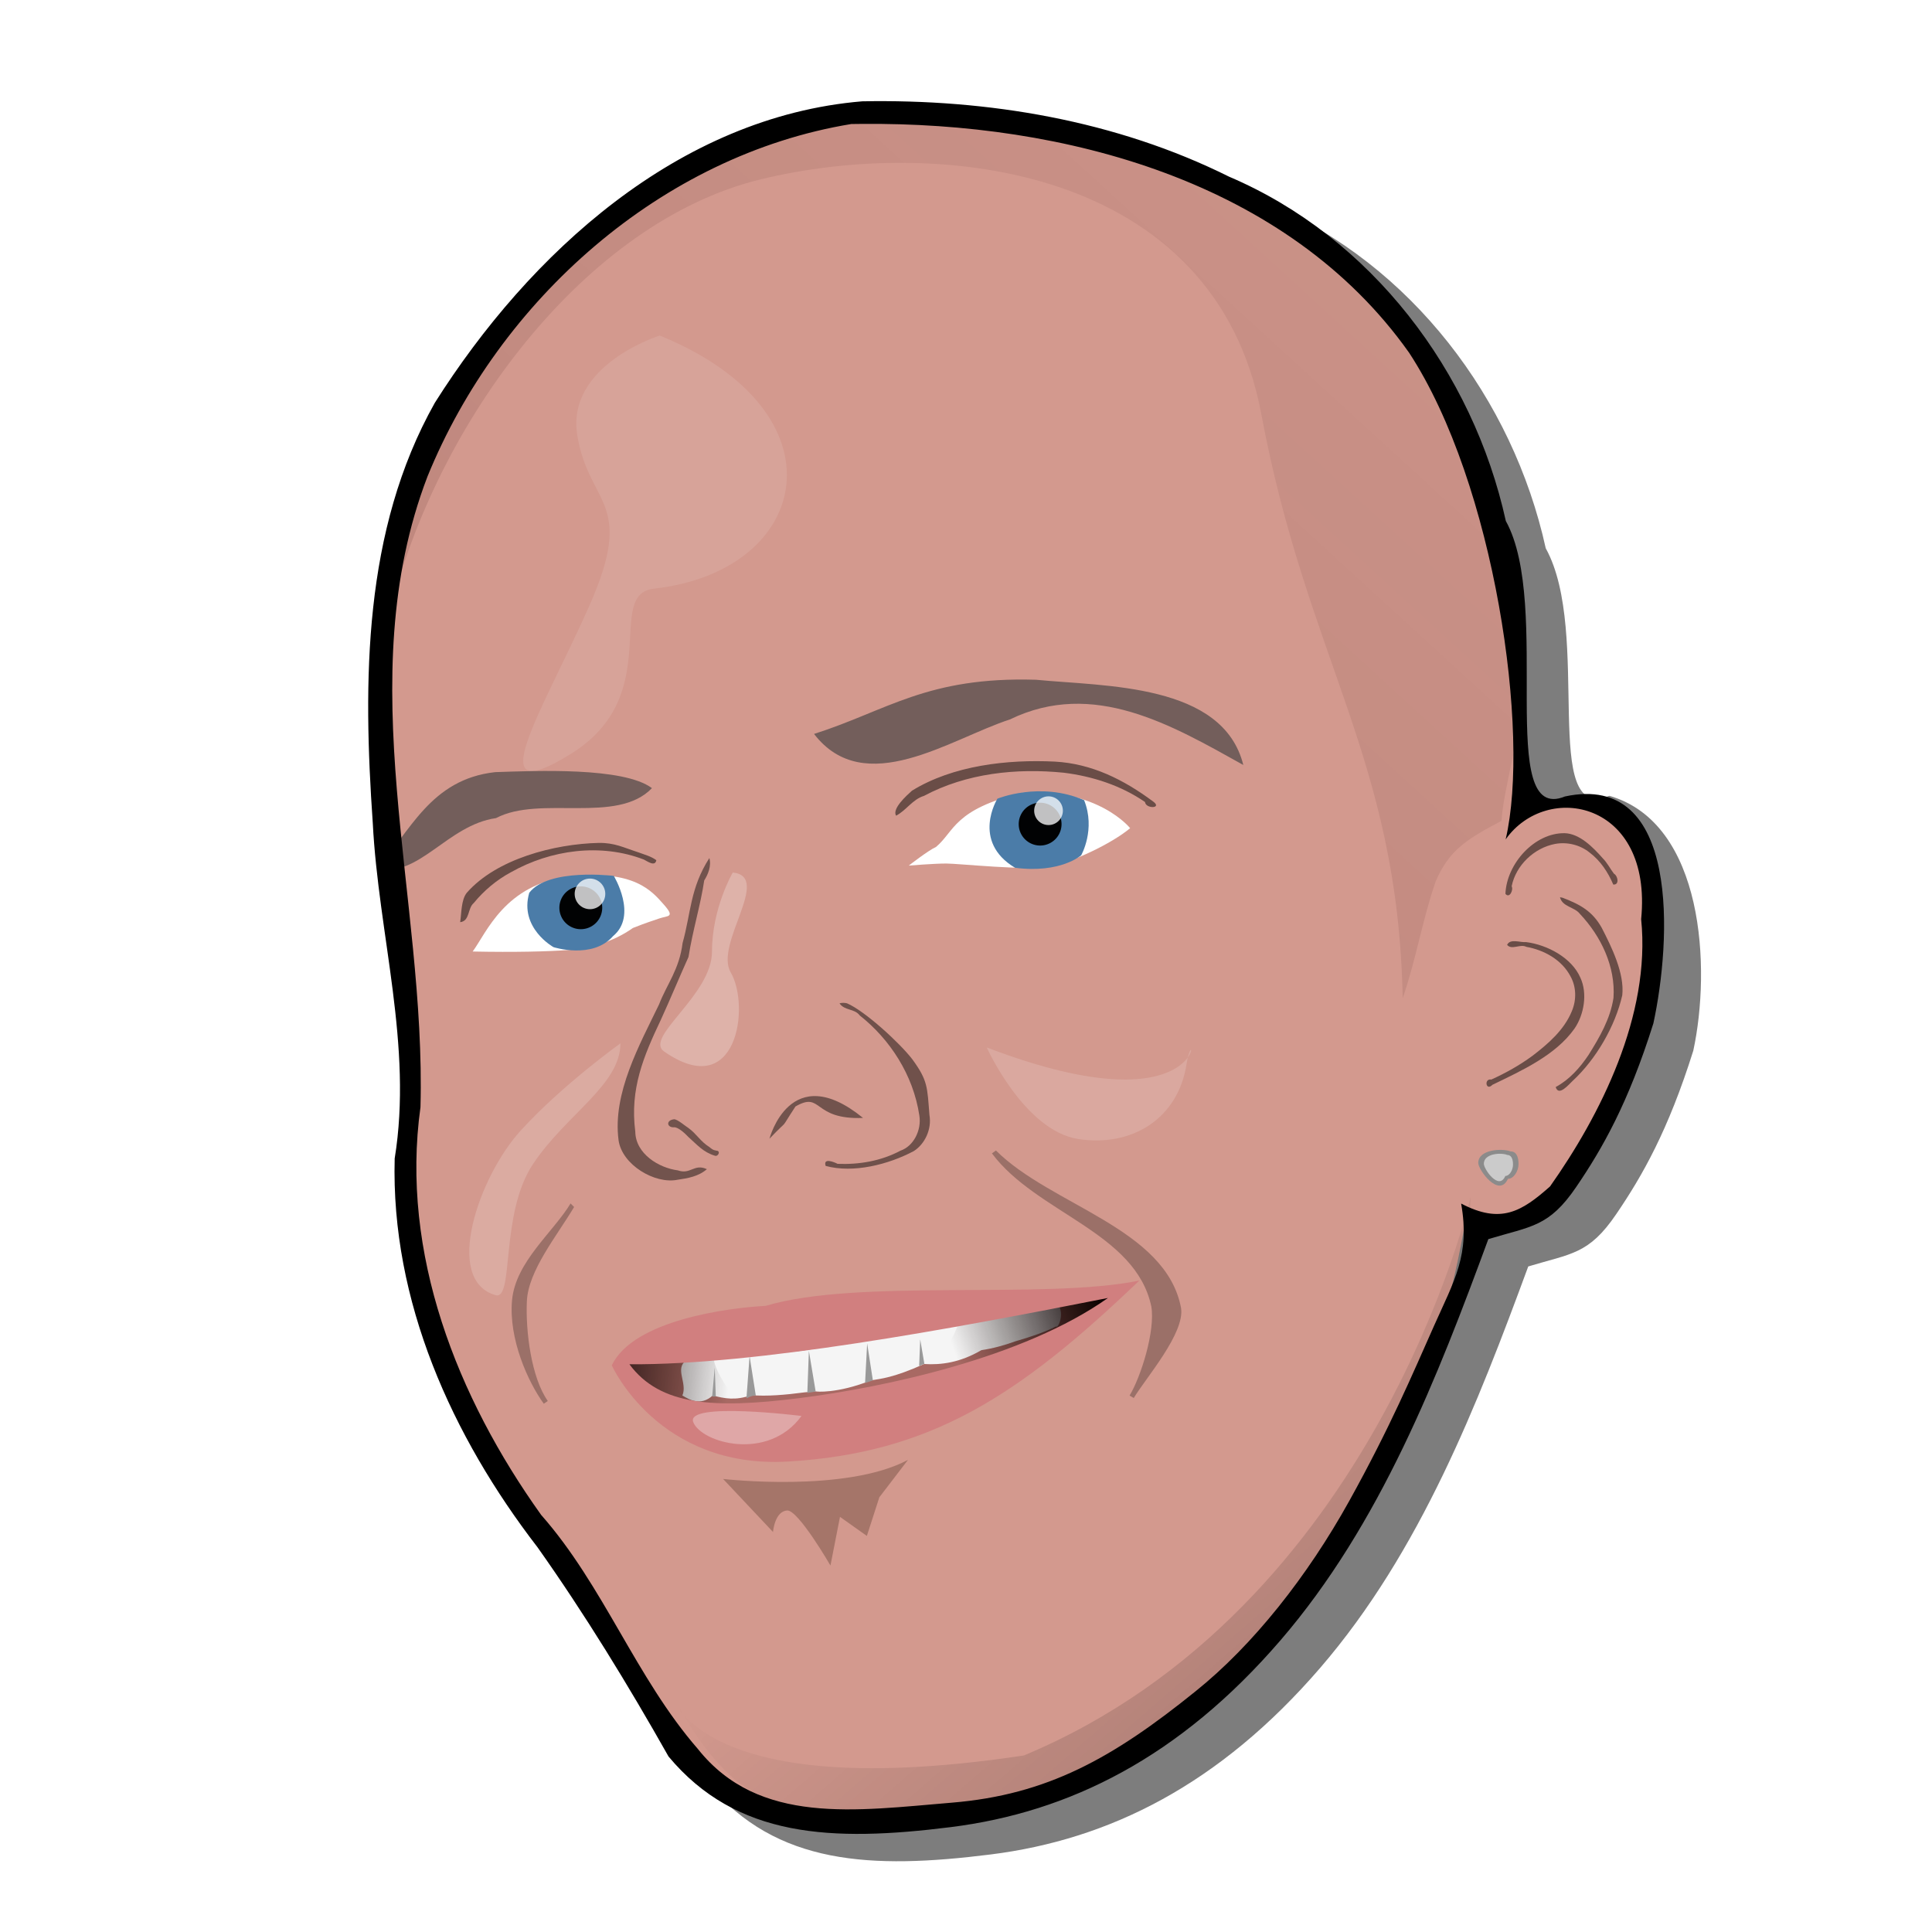 <?xml version="1.0" encoding="UTF-8"?>
<svg version="1.1" viewBox="0 0 128 128" xmlns="http://www.w3.org/2000/svg" xmlns:xlink="http://www.w3.org/1999/xlink">
<defs>
<linearGradient id="a">
<stop stop-color="#0d0201" offset="0"/>
<stop stop-color="#0d0201" stop-opacity="0" offset="1"/>
</linearGradient>
<filter id="m" color-interpolation-filters="sRGB">
<feGaussianBlur stdDeviation="1.066"/>
</filter>
<filter id="l" color-interpolation-filters="sRGB">
<feGaussianBlur stdDeviation="1.979"/>
</filter>
<filter id="k" color-interpolation-filters="sRGB">
<feGaussianBlur stdDeviation="1.633"/>
</filter>
<filter id="j" x="-.434" y="-.203" width="1.868" height="1.407" color-interpolation-filters="sRGB">
<feGaussianBlur stdDeviation="6.267"/>
</filter>
<filter id="i" x="-.515" y="-.23" width="2.031" height="1.461" color-interpolation-filters="sRGB">
<feGaussianBlur stdDeviation="3.158"/>
</filter>
<filter id="h" x="-.289" y="-.173" width="1.579" height="1.347" color-interpolation-filters="sRGB">
<feGaussianBlur stdDeviation="3.095"/>
</filter>
<filter id="g" x="-.201" y="-.443" width="1.403" height="1.885" color-interpolation-filters="sRGB">
<feGaussianBlur stdDeviation="2.914"/>
</filter>
<filter id="f" x="-.181" y="-.591" width="1.362" height="2.181" color-interpolation-filters="sRGB">
<feGaussianBlur stdDeviation="1.391"/>
</filter>
<linearGradient id="e" x1="36.75" x2="85.5" y1="44.5" y2="-8.75" gradientTransform="matrix(3.995 0 0 3.995 -360.94 849.95)" gradientUnits="userSpaceOnUse">
<stop stop-color="#250000" offset="0"/>
<stop stop-color="#250000" stop-opacity="0" offset="1"/>
</linearGradient>
<linearGradient id="d" x1="60" x2="42.875" y1="75.75" y2="56" gradientTransform="matrix(3.995 0 0 3.995 -360.94 849.95)" gradientUnits="userSpaceOnUse">
<stop offset="0"/>
<stop stop-opacity="0" offset="1"/>
</linearGradient>
<linearGradient id="c" x1="210" x2="185.25" y1="65.112" y2="73.675" gradientTransform="translate(-394,998)" gradientUnits="userSpaceOnUse" xlink:href="#a"/>
<linearGradient id="b" x1="120.58" x2="146.88" y1="74.755" y2="77.407" gradientTransform="translate(-394,998)" gradientUnits="userSpaceOnUse" xlink:href="#a"/>
</defs>
<g transform="translate(0 -924.36)">
<g transform="matrix(.39 0 0 .39 144.72 596.23)">
<path transform="matrix(3.995 0 0 3.995 -360.94 849.95)" d="m35.823 3.319c-7.814 0.65-14.156 6.463-18.174 12.819-3.056 5.431-3.058 11.844-2.64 17.873 0.244 4.763 1.71 9.472 0.932 14.263-0.164 6.068 2.433 11.81 6.075 16.535 2.022 2.858 3.854 5.858 5.571 8.896 2.887 3.458 6.938 3.638 11.998 3.002 5.06-0.635 9.739-2.976 14.011-7.929s6.712-11.264 8.852-17.075c1.833-0.555 2.575-0.51 3.74-2.223 1.107-1.626 2.21-3.553 3.278-6.952 0.754-3.485 0.467-9.685-3.573-10.838-2.972 1.217-0.709-6.927-2.701-10.526-1.4-6.358-5.72-12.063-11.769-14.641-4.812-2.396-10.256-3.305-15.599-3.204z" fill-opacity=".508" fill-rule="evenodd" filter="url(#m)"/>
<path d="m-224.54 861.22c47.428-0.187 93.939 13.58 108.44 71.643 5.658 26.769 3.799 52.1-0.572 78.32-6.014 33.659-2.953 53.766-27.442 93.716-17.557 22.153-30.518 38.019-66.573 43.759-36.002 5.732-42.32 0.544-50.574-21.665-2.613-7.963-40.936-47.148-40.518-84.566 3.905-36.449-10.272-78.193-1.305-114.06 12.073-35.621 48.489-67.304 78.548-67.147z" fill="#d3998e" fill-rule="evenodd"/>
<path d="m-124.57 991.28c2.276-9.984 11.765-14.673 20.995-13.536 13.436-1.366 13.7 19.386 12.626 29.146-0.967 14.61-5.455 23.28-13.39 35.274-3.685 5.091-14.013 11.265-18.29 5.106" fill="#d3998e" fill-rule="evenodd"/>
<path d="m-232.79 966.04c12.447-3.962 19.181-9.767 37.702-9.205 11.713 1.143 31.766 0.597 35.222 14.477-12.155-6.775-25.475-14.616-39.654-7.733-10.141 3.297-24.656 13.621-33.27 2.46z" fill="#735e5b" fill-rule="evenodd"/>
<path d="m-307.04 988.85c5.644-6.116 9.028-15.088 20.07-16.322 6.774-0.222 21.802-0.908 26.645 2.719-5.945 6.209-19.025 1.139-26.487 5.091-8.293 1.172-13.233 10.336-20.228 8.512z" fill="#735e5b" fill-rule="evenodd"/>
<path d="m-250.57 987.12c-3.279 5.112-3.115 9.296-4.549 14.435-0.56 4.516-2.692 7.033-4.001 10.439-3.285 6.818-7.926 15.066-6.878 23.046 0.573 4.206 6.184 7.51 9.999 6.738 1.724-0.253 3.587-0.554 5.007-1.804-2.192-1-2.746 0.976-4.943 0.203-3.219-0.415-7.177-2.817-7.22-6.58-0.942-7.244 1.397-12.778 4.334-18.98 1.425-3.091 3.298-7.587 4.705-10.69 0.731-4.589 2.071-8.894 2.669-12.995 0.647-1.014 1.254-2.459 0.876-3.812z" fill-opacity=".46" fill-rule="evenodd"/>
<path d="m-228.46 1011.8c0.837 1.274 2.553 0.86 3.436 2.063 5.057 3.986 9.093 10.037 10.128 17.025 0.392 2.514-1.03 5.214-3.202 5.941-3.321 1.772-7.045 2.388-10.691 2.241-0.578-0.302-2.501-1.092-2.026 0.354 4.71 1.283 10.685-0.24 14.987-2.529 1.859-1.188 3.068-3.705 2.643-6.127-0.377-4.754-0.265-5.828-2.886-9.43-2.108-2.763-8.069-8.233-11.117-9.539-0.418-0.097-0.856-0.114-1.273 6e-4z" fill-opacity=".472" fill-rule="evenodd"/>
<path d="m-240.36 1034.8s3.531-13.594 15.89-3.531c-8.651 0.353-6.886-4.59-11.476-1.942-3.001 4.59-0.706 1.589-4.414 5.473z" fill="#72534d" fill-rule="evenodd"/>
<path d="m-256.58 1031.5c-1.442 0.175-1.185 1.459 0.032 1.359 0.74-0.014 1.924 1.127 2.408 1.646 1.518 1.348 2.511 2.576 4.487 3.178 0.592 0.225 1.05-0.83 0.294-0.849-0.671-0.129-0.709-0.228-1.254-0.65-1.45-0.893-2.146-2.224-3.526-3.211-0.481-0.285-1.887-1.518-2.441-1.474z" fill="#72534d" fill-rule="evenodd"/>
<path d="m-105.28 982.9c-5.106-0.086-9.86 5.185-10.057 10.304 0.701 0.858 1.396-0.684 1.058-1.288 0.725-3.575 3.81-6.507 7.371-7.192 2.05-0.377 4.247 0.146 5.871 1.465 1.833 1.375 3.13 3.347 4.021 5.434 1.089 0.1 0.787-1.484 0.107-1.848-0.653-0.863-1.131-1.854-1.905-2.626-1.641-1.859-3.924-4.184-6.467-4.25z" fill-opacity=".498" fill-rule="evenodd"/>
<path d="m-106.07 993.78c0.401 1.654 2.47 1.626 3.387 2.83 3.583 3.791 6.065 8.957 5.703 14.258-0.526 3.551-2.373 6.725-4.251 9.72-1.448 2.167-3.248 4.184-5.567 5.436 0.498 1.676 2.219-0.436 2.888-1.056 3.966-3.666 7.232-9.293 8.42-14.53 0.407-3.728-1.825-8.227-3.5-11.487-1.568-2.778-3.588-3.917-6.635-5.085-0.147-0.036-0.295-0.066-0.445-0.086z" fill-opacity=".498" fill-rule="evenodd"/>
<path d="m-111.82 1001.4c-1.021 0.097-2.705-0.648-3.233 0.469 0.779 0.95 2.227-0.211 3.259 0.336 3.033 0.541 6.032 2.202 7.503 5 1.016 1.803 1.038 4.037 0.238 5.924-1.302 3.192-4.002 5.534-6.677 7.578-2.174 1.601-4.542 2.927-6.998 4.041-1.303-0.219-0.92 2.042 0.176 0.899 4.956-2.406 10.718-4.987 13.955-9.56 1.606-2.347 2.242-5.944 0.994-8.636-1.467-3.396-5.624-5.593-9.216-6.051z" fill-opacity=".498" fill-rule="evenodd"/>
<path d="m-191.87 970.74c-8.059-0.401-17.322 0.644-24.284 4.94-0.935 0.844-3.407 3.057-2.701 4.25 1.732-0.904 2.811-2.785 4.735-3.365 7.224-3.856 15.7-4.749 23.752-3.938 4.89 0.605 9.727 2.168 13.805 4.979 0.124 1.203 2.99 1.096 1.393-0.077-5.056-3.761-10.459-6.442-16.7-6.789z" fill-opacity=".498" fill-rule="evenodd"/>
<path d="m-269.36 984.55c-7.552 0.176-17.375 2.719-22.418 8.471-0.968 1.2-0.891 3.458-1.127 4.997 1.668-0.194 1.243-2.361 2.297-3.242 1.757-2.138 3.899-3.943 6.342-5.25 6.762-3.82 15.234-4.973 22.57-2.146 0.598 0.296 1.902 1.274 2.115 0.109-0.875-0.659-2.015-0.944-3.043-1.333-2.581-0.835-4.026-1.636-6.736-1.605z" fill-opacity=".498" fill-rule="evenodd"/>
<path d="m-278.17 887.66c-6.896 7.162-14.974 16.81-19.772 25.52-1.333 4.322-6.411 28.788-6.87 32.091 7.879-32.076 33.05-66.142 62.917-73.433 30.338-7.406 77.214-2.178 85.087 39.873 7.856 41.957 23.195 58.355 24.021 99.22 2.25-6.503 3.358-13.402 5.625-19.897 2.313-5.327 5.295-7.127 11.172-10.241 0.188-4.859 3.594-16.337 3.41-21.224-2.198-15.144-5.494-34.863-11.867-50.762-4.356-8.523-9.667-15.651-15.736-21.591-0.101-0.055-0.185-0.156-0.288-0.209-15.405-11.545-32.673-20.899-51.441-24.388-8.46-1.533-16.988-1.18-25.459-2.3-24.366-2.402-42.278 12.359-60.799 27.341z" fill="url(#e)" fill-opacity=".114" fill-rule="evenodd" filter="url(#l)"/>
<path d="m-113.11 1039.1c0 1.183-0.806 2.517-1.8 2.517-1.504 3.34-5.044-1.52-5.044-2.703 0-2.302 4.05-2.517 5.494-1.957 0.993 0 1.35 0.96 1.35 2.144z" fill="#8b8b8b"/>
<path d="m-114.05 1039.2c0 0.907-0.584 1.93-1.303 1.93-1.089 2.561-3.652-1.165-3.652-2.073 0-1.765 2.933-1.93 3.978-1.501 0.719 0 0.977 0.736 0.977 1.644z" fill="#cbcbcb"/>
<path d="m-224.6 858.57c-31.216 2.597-56.553 25.818-72.606 51.211-12.208 21.694-12.216 47.314-10.544 71.399 0.975 19.026 6.833 37.84 3.722 56.979-0.657 24.24 9.721 47.18 24.27 66.055 8.079 11.419 15.397 23.401 22.254 35.541 11.535 13.816 27.717 14.532 47.93 11.994 20.214-2.537 38.905-11.889 55.972-31.676s26.813-45 35.363-68.215c7.321-2.217 10.285-2.039 14.941-8.879 4.421-6.495 8.829-14.196 13.095-27.771 3.014-13.923 4.657-42.791-15.025-38.546-11.872 4.859-2.085-32.425-10.041-46.801-5.591-25.4-22.853-48.193-47.016-58.49-19.224-9.57-40.973-13.203-62.316-12.8zm0 3.839c34.173-0.316 72.197 9.624 92.905 38.877 14.596 22.294 20.62 64.696 16.394 82.669 6.993-9.897 24.992-6.543 23.021 13.556 1.676 16.374-7.001 33.397-15.476 45.394-4.853 4.306-8.38 6.436-15.105 2.912 1.535 8.733-1.13 12.974-4.634 20.835-3.565 7.998-7.364 17.062-14.381 29.702-7.098 12.788-16.328 24.481-26.105 32.321-14.049 11.35-25.159 17.575-41.392 18.918-16.233 1.343-32.802 3.91-43.148-9.121-10.538-12.103-15.987-27.698-26.627-39.763-14.255-19.939-23.947-44.415-20.501-69.264 0.976-35.628-12.07-72.512 1.193-107.14 12.203-29.962 39.697-54.569 71.992-59.877l1.865-0.021v-2e-5z" fill-rule="evenodd"/>
<path d="m-248.24 1092.6s20.815 2.411 31.408-3.239l-4.865 6.356-2.119 6.563-4.565-3.239-1.619 8.268s-5.476-9.472-7.355-9.352c-2.127 0.136-2.404 3.652-2.404 3.652l-8.482-9.009z" fill="#92665a" fill-opacity=".705" fill-rule="evenodd"/>
<path d="m-121.25 1044.7s-15.98 69.911-75.903 94.879c-59.923 8.989-60.922-12.983-60.922-12.983s4.994 11.985 12.983 17.977c7.99 5.992 34.955 8.989 54.93 0.999 19.974-7.99 67.913-55.929 68.912-100.87z" fill="url(#d)" fill-opacity=".267" fill-rule="evenodd" filter="url(#k)"/>
<path d="m-179.09 982.05s-5.473-6.886-18.361-6.003c-11.652 2.825-11.454 6.554-14.632 9.202-1.236 0.53-4.612 3.156-4.612 3.156s4.237-0.353 6.356-0.353 13.594 1.236 17.479 0.53c3.884-0.706 10.593-3.884 13.771-6.532z" fill="#fff" fill-rule="evenodd"/>
<path d="m-290.78 1003c2.331-3.143 5.493-11.485 16.479-12.734 10.986-1.248 13.982 2.497 15.98 4.744 1.997 2.247 0.687 1.873-0.749 2.372-1.401 0.487-2.142 0.692-4.494 1.623-3.433 2.434-7.49 3.496-10.986 3.745-3.495 0.25-9.026 0.4-16.229 0.25z" fill="#fff" fill-rule="evenodd"/>
<path d="m-266.81 990.15s4.12 6.741-0.125 10.237c-3.495 3.995-10.112 1.873-10.112 1.873s-5.867-3.246-4.12-9.238c3.246-4.245 14.357-2.871 14.357-2.871z" fill="#4b7ca8" fill-rule="evenodd"/>
<path d="m-201.64 977.04s-4.494 7.241 2.996 11.735c7.74 0.999 11.236-2.122 11.236-2.122s2.497-4.369 0.499-9.363c-7.49-3.246-14.731-0.25-14.731-0.25z" fill="#4b7ca8" fill-rule="evenodd"/>
<path transform="matrix(4.478 0 0 4.478 -280.81 839.4)" d="m2.688 34.875a0.812 0.812 0 1 1-1.625 0 0.812 0.812 0 1 1 1.625 0z" opacity=".977"/>
<path transform="matrix(3.202 0 0 3.202 -276.86 881.54)" d="m2.688 34.875c0 0.449-0.364 0.812-0.812 0.812s-0.812-0.364-0.812-0.812 0.364-0.812 0.812-0.812 0.812 0.364 0.812 0.812z" fill="#fff" opacity=".756"/>
<path transform="matrix(4.478 0 0 4.478 -202.78 825.19)" d="m2.688 34.875a0.812 0.812 0 1 1-1.625 0 0.812 0.812 0 1 1 1.625 0z" opacity=".977"/>
<path transform="matrix(3.003 0 0 3.003 -198.59 874.35)" d="m2.688 34.875c0 0.449-0.364 0.812-0.812 0.812s-0.812-0.364-0.812-0.812 0.364-0.812 0.812-0.812 0.812 0.364 0.812 0.812z" fill="#fff" opacity=".756"/>
<path d="m-241.18 1064.6c-2.119 0-25.467 4.931-23.349 9.168 2.119 4.237 15.584 12.998 27.939 12.371 13.664-0.694 53.898-21.006 55.31-24.183 1.412-3.178-59.901 2.644-59.901 2.644z" fill="#682323" fill-opacity=".403" fill-rule="evenodd"/>
<path d="m-191.69 1066.7c0.493 0.493 1.942-3.531-0.59-4.238-3.829-1.069-34.518 7.595-43.57 8.463-9.053 0.868-15.677-0.44-18.666 1.565-2.002 1.343 0.266 3.854-0.642 5.933 1.201 0.716 3.092 1.849 5.164 0 1.953 0.508 3.905 0.899 6.508-0.059 2.685 0.227 5.764-0.035 9.12-0.478l1.871-0.168c-0.014 0.054 3.615 0.429 9.405-1.869 1.635-0.272 3.789-0.428 9-2.775 2.9 0.192 6.153-0.256 9.724-2.35 1.999-0.297 3.941-0.835 5.752-1.498 2.671-0.766 5.058-1.59 6.924-2.531z" fill="#f5f5f5" fill-rule="evenodd"/>
<path d="m-207.5 1063.4 27.25-3.125-16.375 13.125-21.25 9.75s10.625-16.125 10.375-19.75z" color="#000000" fill="url(#c)"/>
<path d="m-249.62 1071-16.375 0.625s5 9.5 8.75 10.75 15.625 2.375 15.25 1.875-9.375-10.5-7.625-13.25z" color="#000000" fill="url(#b)"/>
<path d="m-177.53 1058.9c-20.506 19.647-35.464 29.304-59.634 30.74-22.111 1.309-29.983-16.334-29.983-16.334 3.659-7.718 19.851-9.783 26.149-10.112 15.735-4.705 47.336-0.991 63.468-4.295zm-86.619 14.22c5.201 7.045 14.366 7.569 28.809 5.755s38.083-6.826 52.478-17.018c-27.081 5.347-59.698 11.401-81.286 11.263z" fill="#d17f7f" fill-rule="evenodd"/>
<path d="m-233.93 1078 0.265-7.16 1.149 6.894c-0.442 0.147-0.972 0.118-1.414 0.265z" color="#000000" fill="#999"/>
<path d="m-244.27 1078.9 0.53-7.16 1.061 6.718c-0.306-0.077-0.814 0.048-1.591 0.442z" color="#000000" fill="#999"/>
<path d="m-224.12 1076.3 0.354-6.718 0.972 6.276-1.326 0.442z" color="#000000" fill="#999"/>
<path d="m-214.93 1073.4 0.177-4.508 0.707 4.154-0.884 0.354z" color="#000000" fill="#999"/>
<path d="m-250.1 1078.6 0.442-4.95 0.177 4.95h-0.619z" color="#000000" fill="#999"/>
<path d="m-201.89 1036.8-0.68 0.497c7.6 10.16 24.413 13.376 27.078 26.007 0.69 4.154-1.757 11.917-3.69 15.129l0.706 0.418c2.063-3.428 8.74-11.043 8.029-15.324-2.583-13.55-22.081-17.381-31.443-26.726z" fill-opacity=".267" fill-rule="evenodd"/>
<path d="m-274.15 1045.8c-2.94 4.882-9.346 9.904-9.942 16.444-0.596 6.54 2.689 13.861 5.393 17.579l0.68-0.47c-2.792-3.958-3.788-11.784-3.552-16.968 0.236-5.184 5.129-11.116 8.023-15.983l-0.601-0.601z" fill-opacity=".267" fill-rule="evenodd"/>
<path d="m-259 898.36s-16 5-14 17 10 11 2 29-19 35-3 25 5.509-27.052 14-28c26.86-3 32.85-30 1-43z" color="#000000" fill="#fff" fill-opacity=".099" filter="url(#j)"/>
<path d="m-265.68 1018.6s-9.899 7.071-16.971 14.849c-7.071 7.778-13.184 25.37-4.243 27.931 3.192 0.914 0.707-13.789 6.364-22.274 5.657-8.485 14.849-13.435 14.849-20.506z" color="#000000" fill="#fff" fill-opacity=".174" filter="url(#h)"/>
<path d="m-246.59 989.58s-3.535 6.01-3.535 13.435-11.611 14.543-8.132 16.971c12.438 8.678 14.646-7.741 11.314-13.435-2.823-4.825 7.071-16.264 0.354-16.971z" color="#000000" fill="#fff" fill-opacity=".244" filter="url(#i)"/>
<path d="m-203.45 1019.3s6.364 14.142 15.556 15.556c9.192 1.414 16.971-3.535 18.385-12.728 1.414-9.192 4.95 12.021-33.941-2.828z" color="#000000" fill="#fff" fill-opacity=".149" filter="url(#g)"/>
<path d="m-234.92 1081.9s-19.799-2.475-18.385 1.061c1.414 3.535 12.728 6.718 18.385-1.061z" color="#000000" fill="#fff" fill-opacity=".31" filter="url(#f)"/>
</g>
</g>
</svg>
